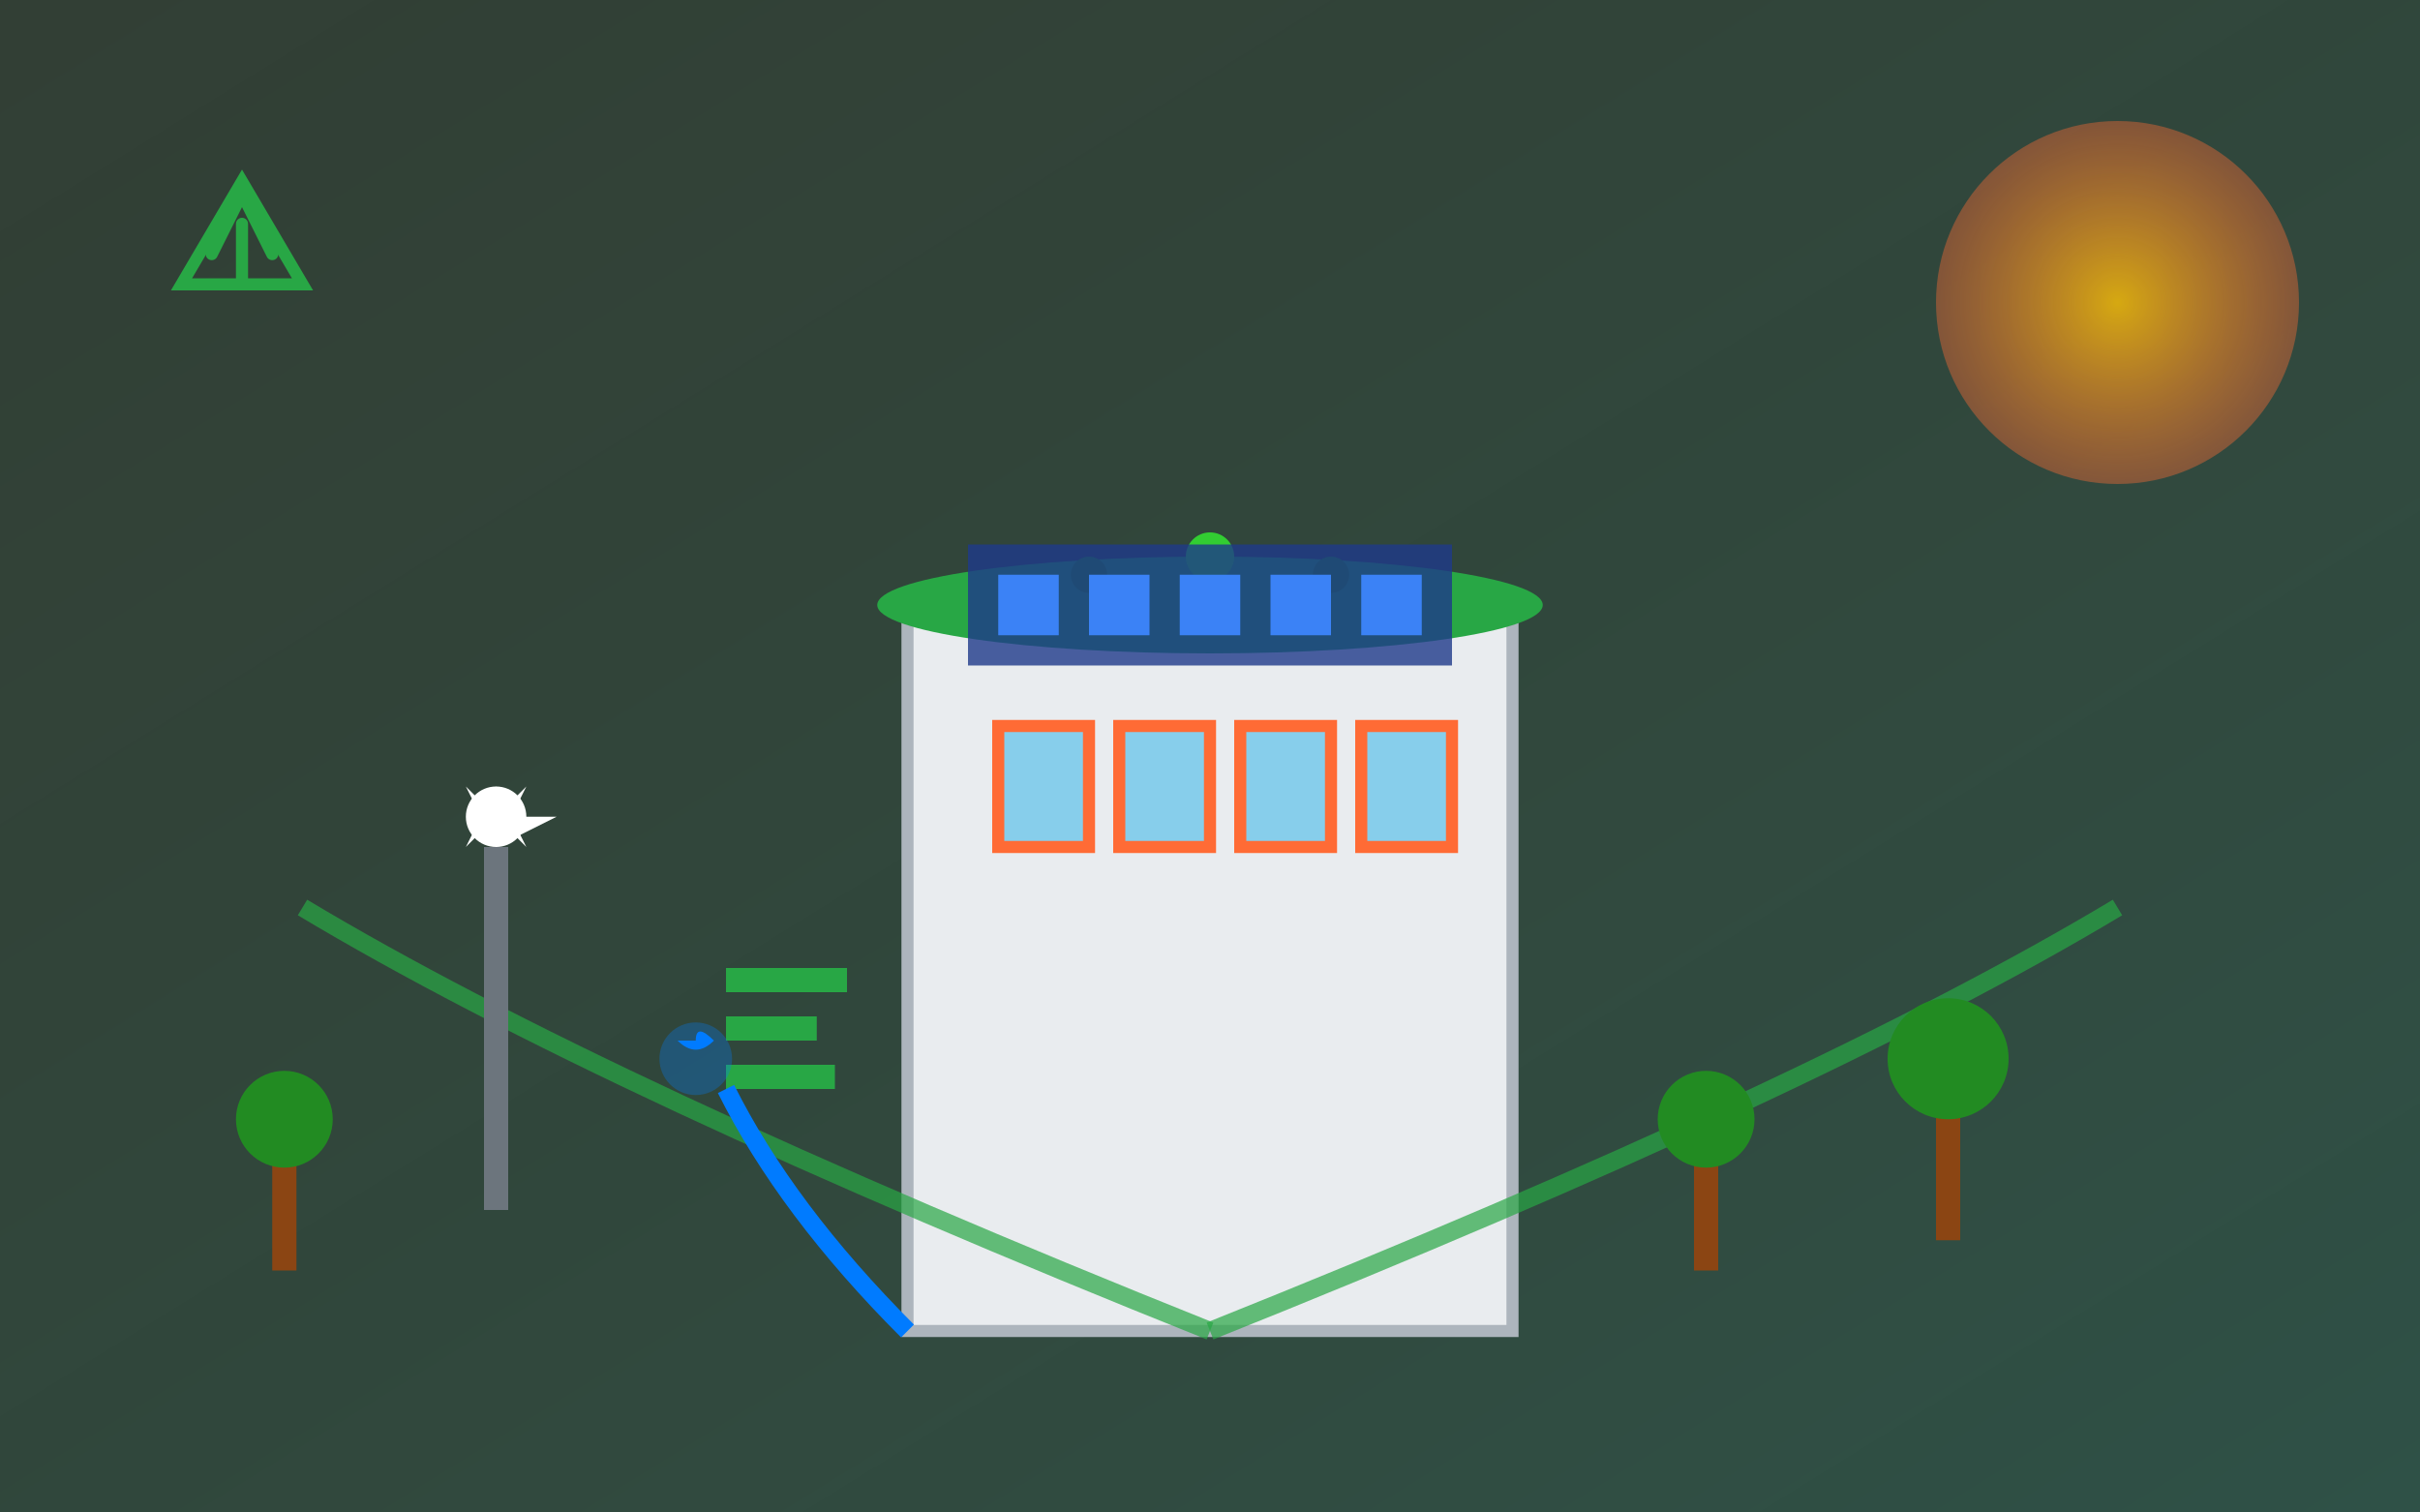 <svg width="400" height="250" viewBox="0 0 400 250" fill="none" xmlns="http://www.w3.org/2000/svg">
  <rect x="0" y="0" width="400" height="250" fill="#333333" stroke="none"/>
  <!-- Background -->
  <defs>
    <linearGradient id="ecoGrad" x1="0%" y1="0%" x2="100%" y2="100%">
      <stop offset="0%" style="stop-color:#28A745;stop-opacity:0.1" />
      <stop offset="100%" style="stop-color:#20C997;stop-opacity:0.2" />
    </linearGradient>
    <radialGradient id="sunGrad" cx="50%" cy="50%" r="50%">
      <stop offset="0%" style="stop-color:#FFC107;stop-opacity:0.8" />
      <stop offset="100%" style="stop-color:#FF6B35;stop-opacity:0.4" />
    </radialGradient>
  </defs>
  
  <rect width="400" height="250" fill="url(#ecoGrad)"/>
  
  <!-- Sun -->
  <circle cx="350" cy="50" r="30" fill="url(#sunGrad)"/>
  
  <!-- Sustainable building -->
  <rect x="150" y="100" width="100" height="120" fill="#E9ECEF" stroke="#ADB5BD" stroke-width="2"/>
  
  <!-- Green roof -->
  <ellipse cx="200" cy="100" rx="55" ry="8" fill="#28A745"/>
  <circle cx="180" cy="95" r="3" fill="#228B22"/>
  <circle cx="200" cy="92" r="4" fill="#32CD32"/>
  <circle cx="220" cy="95" r="3" fill="#228B22"/>
  
  <!-- Solar panels -->
  <rect x="160" y="90" width="80" height="20" fill="#1E3A8A" opacity="0.8"/>
  <rect x="165" y="95" width="10" height="10" fill="#3B82F6"/>
  <rect x="180" y="95" width="10" height="10" fill="#3B82F6"/>
  <rect x="195" y="95" width="10" height="10" fill="#3B82F6"/>
  <rect x="210" y="95" width="10" height="10" fill="#3B82F6"/>
  <rect x="225" y="95" width="10" height="10" fill="#3B82F6"/>
  
  <!-- Windows with energy efficiency -->
  <rect x="165" y="120" width="15" height="20" fill="#87CEEB" stroke="#FF6B35" stroke-width="2"/>
  <rect x="185" y="120" width="15" height="20" fill="#87CEEB" stroke="#FF6B35" stroke-width="2"/>
  <rect x="205" y="120" width="15" height="20" fill="#87CEEB" stroke="#FF6B35" stroke-width="2"/>
  <rect x="225" y="120" width="15" height="20" fill="#87CEEB" stroke="#FF6B35" stroke-width="2"/>
  
  <!-- Green energy flow -->
  <path d="M200 220 Q100 180 50 150" stroke="#28A745" stroke-width="3" fill="none" opacity="0.7"/>
  <path d="M200 220 Q300 180 350 150" stroke="#28A745" stroke-width="3" fill="none" opacity="0.7"/>
  
  <!-- Wind turbine -->
  <rect x="80" y="140" width="4" height="60" fill="#6C757D"/>
  <circle cx="82" cy="135" r="5" fill="white"/>
  <path d="M82 130 L87 140 L82 135 L77 140 Z" fill="white"/>
  <path d="M82 135 L92 135 L82 140 L82 130 Z" fill="white"/>
  <path d="M82 140 L77 130 L82 135 L87 130 Z" fill="white"/>
  
  <!-- Trees -->
  <rect x="45" y="190" width="4" height="20" fill="#8B4513"/>
  <circle cx="47" cy="185" r="8" fill="#228B22"/>
  
  <rect x="320" y="180" width="4" height="25" fill="#8B4513"/>
  <circle cx="322" cy="175" r="10" fill="#228B22"/>
  
  <rect x="280" y="190" width="4" height="20" fill="#8B4513"/>
  <circle cx="282" cy="185" r="8" fill="#228B22"/>
  
  <!-- Recycling symbols -->
  <g transform="translate(30, 30)">
    <path d="M10 0 L20 17 L0 17 Z" fill="none" stroke="#28A745" stroke-width="2"/>
    <path d="M5 12 L10 2 M15 12 L10 2 M10 17 L10 7" stroke="#28A745" stroke-width="2" stroke-linecap="round"/>
  </g>
  
  <!-- Energy efficiency indicators -->
  <rect x="120" y="160" width="20" height="4" fill="#28A745"/>
  <rect x="120" y="168" width="15" height="4" fill="#28A745"/>
  <rect x="120" y="176" width="18" height="4" fill="#28A745"/>
  
  <!-- Water collection system -->
  <path d="M150 220 Q130 200 120 180" stroke="#007BFF" stroke-width="3" fill="none"/>
  <circle cx="115" cy="175" r="6" fill="#007BFF" opacity="0.3"/>
  <path d="M115 172 Q115 169 118 172 Q115 175 112 172" fill="#007BFF"/>
</svg>
